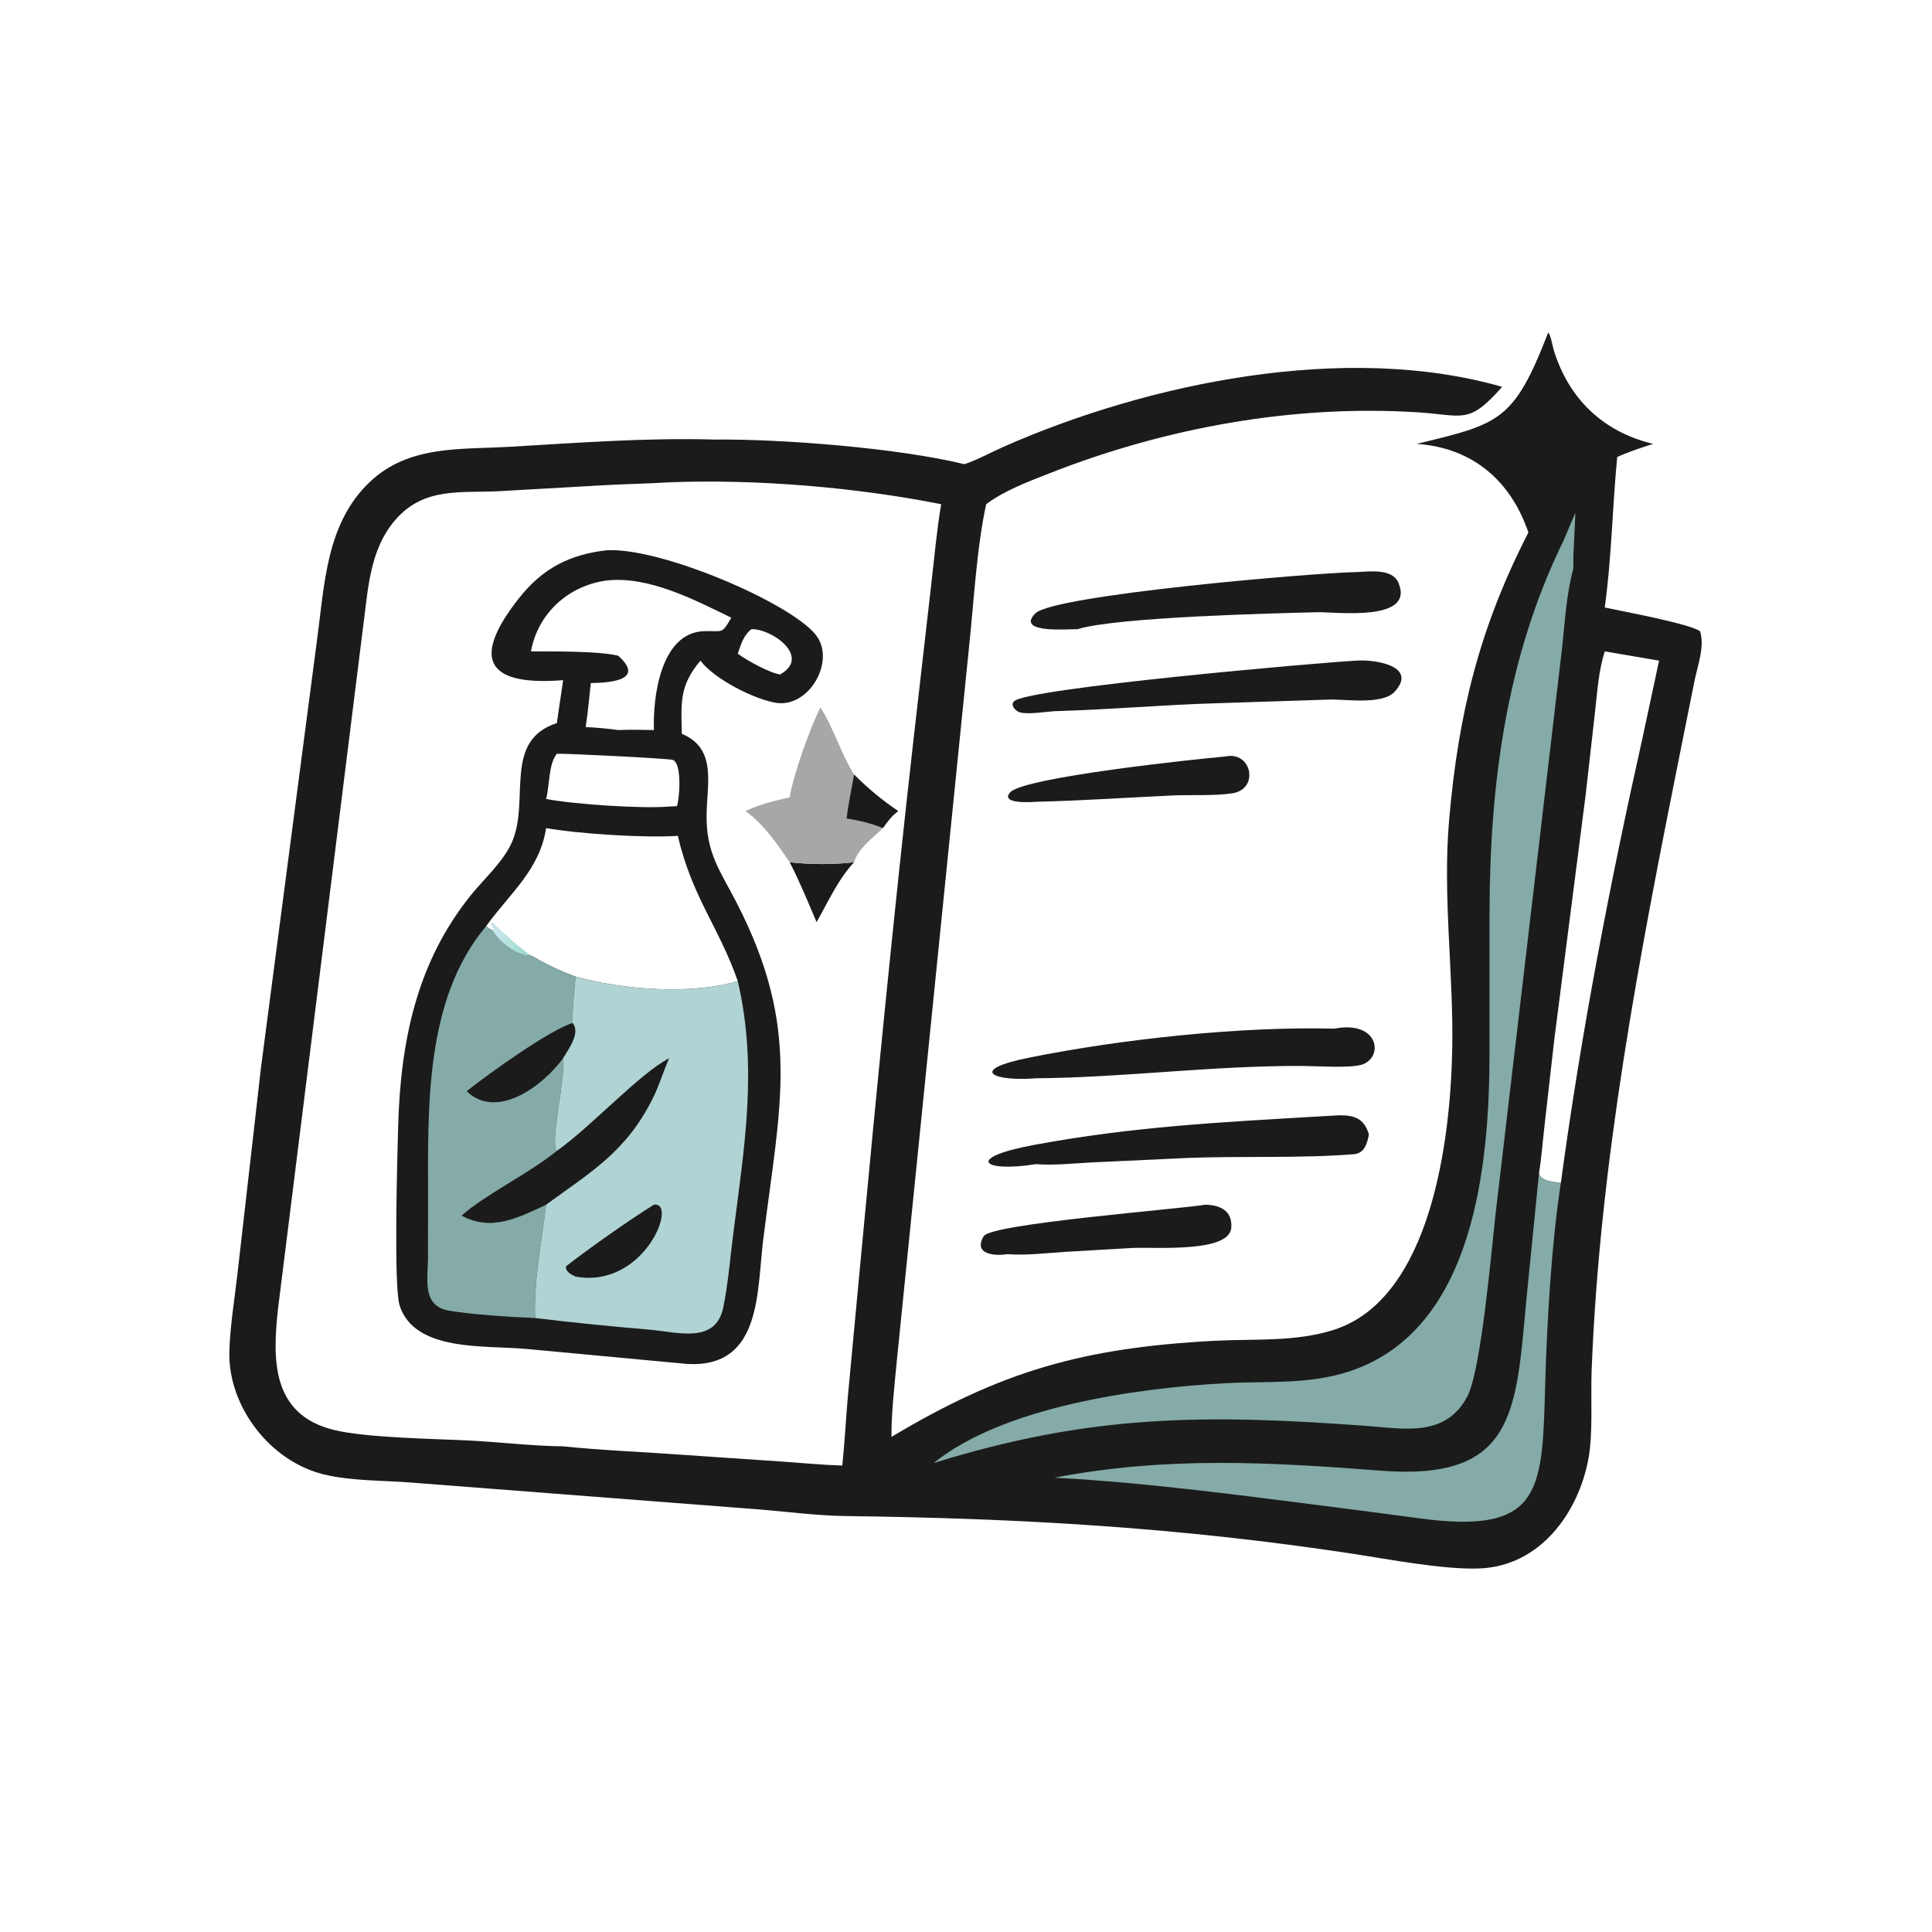 <?xml version="1.0" encoding="UTF-8"?> <svg xmlns="http://www.w3.org/2000/svg" xmlns:xlink="http://www.w3.org/1999/xlink" width="1024" height="1024"><path fill="#1B1B1B" transform="scale(2 2)" d="M324.702 200.481C331.724 198.929 333.829 209.139 326.55 210.24C321.745 210.967 315.714 210.578 310.739 210.806C298.675 211.361 286.602 212.21 274.529 212.476C273.487 212.582 264.912 213.143 267.694 209.994C271.253 205.965 317.125 201.14 324.702 200.481Z"></path><path fill="#1B1B1B" transform="scale(2 2)" d="M319.46 319.256C323.434 319.368 326.56 320.858 326.314 325.28C325.933 332.146 305.876 330.404 299.821 330.734L281.94 331.778C276.964 332.117 271.922 332.72 266.938 332.372C263.641 332.896 257.77 332.445 260.714 327.582C262.713 324.279 312.453 320.433 319.46 319.256Z"></path><path fill="#1B1B1B" transform="scale(2 2)" d="M359.397 175.08C364.523 174.69 375.86 176.56 369.547 183.361C366.315 186.844 356.509 185.27 352.258 185.394L323.062 186.346C308.506 186.743 293.978 188.077 279.417 188.469C277.105 188.616 272.145 189.434 270.157 188.74C269.11 188.374 267.649 186.891 268.752 185.833C272.411 182.327 350.539 175.519 359.397 175.08Z"></path><path fill="#1B1B1B" transform="scale(2 2)" d="M350.083 295.836C355.534 295.64 360.968 294.236 362.77 300.642C362.342 302.967 361.603 305.645 358.836 305.871C345.051 306.997 329.231 306.332 315.031 306.854L289.414 308.051C284.526 308.3 279.407 308.877 274.529 308.512C260.361 310.776 255.656 306.851 273.809 303.458C300.209 298.525 323.742 297.393 350.083 295.836Z"></path><path fill="#1B1B1B" transform="scale(2 2)" d="M353.624 272.599C365.614 270.294 366.8 280.469 360.722 282.194C357.475 283.115 348.664 282.497 344.887 282.484C320.964 282.407 297.898 285.568 274.529 285.755C263.352 286.654 256.131 283.607 272.896 280.251C297.156 275.396 328.492 271.971 353.624 272.599Z"></path><path fill="#1B1B1B" transform="scale(2 2)" d="M359.397 151.614C362.654 151.494 368.862 150.527 370.546 154.345C375.214 164.926 353.919 162.135 349.161 162.246C337.927 162.508 295.655 163.543 285.558 166.743C283.849 166.643 268.9 168.064 274.378 162.554C279.207 157.697 347.682 151.816 359.397 151.614Z"></path><path fill="#1B1B1B" transform="scale(2 2)" d="M410.292 88.122C410.967 88.77 411.434 91.735 411.769 92.818C415.746 105.684 424.802 114.441 438.108 117.64C434.874 118.648 431.668 119.712 428.581 121.113C427.307 134.063 427.074 148.297 425.273 160.989C429.631 161.941 447.871 165.287 450.525 167.298C451.852 171.19 449.833 176.606 449.063 180.447L445.283 199.263C434.435 253.398 423.948 307.784 421.802 363.079C421.528 370.125 422.186 379.816 420.976 386.447C418.322 401.003 408.109 414.943 392.263 415.65C382.8 416.072 367.913 413.193 358.406 411.749C312.315 404.751 270.289 402.36 224.096 401.77C216.277 401.67 208.428 400.573 200.627 399.975L108.295 392.844C100.992 392.31 92.987 392.465 85.862 390.743C71.582 387.292 60.364 372.719 60.783 358.065C60.977 351.323 62.161 344.384 62.918 337.675L69.188 282.715L83.978 169.878C86.017 155.043 86.346 138.7 98.068 127.661C108.396 117.936 121.964 119.161 135.075 118.403C153.184 117.356 171.148 115.973 189.312 116.485C207.707 116.316 238.264 118.785 255.59 123.014C259.123 121.842 262.556 119.9 265.972 118.392C304.333 101.46 356.702 90.627 398.08 102.518C389.155 112.653 387.784 110.035 375.742 109.27C342.702 107.172 308.842 113.348 278.136 125.427C272.519 127.637 266.21 129.973 261.362 133.611C258.85 144.8 258.023 160.145 256.782 171.699L237.583 361.47C236.988 367.864 236.21 374.379 236.249 380.803C265.323 363.354 287.111 357.149 321.888 355.322C332.451 354.767 343.311 355.684 353.514 352.408C379.358 344.11 384.423 301.804 384.858 278.011C385.23 257.727 382.275 237.584 384.035 217.264C386.491 188.909 392.159 166.172 405.04 141.12C400.419 127.496 390.312 118.637 375.461 117.64C397.347 112.291 401.127 111.814 410.292 88.122ZM177.346 127.817C171.805 128.172 166.247 128.258 160.701 128.55L132.251 130.173C122.009 130.678 112.443 129.044 104.872 137.66C97.808 145.7 97.54 156.552 96.162 166.618L73.703 346.639C72.274 359.678 71.599 374.881 88.584 378.972C97.416 381.1 115.536 381.276 124.939 381.784C132.99 382.22 141.179 383.203 149.23 383.294C159.919 384.395 170.679 384.782 181.395 385.575L207.533 387.352C212.749 387.708 217.986 388.234 223.21 388.388C223.858 382.332 224.151 376.24 224.684 370.173L228.207 332.548C232.456 287.348 236.875 242.14 241.973 197.028L246.751 155.208C247.596 148.03 248.207 140.735 249.42 133.611C226.805 129.143 200.6 126.925 177.346 127.817ZM425.273 172.622C423.633 177.811 423.315 183.208 422.705 188.592L420.227 210.542L411.905 275.459L409.21 299.233C408.776 303.106 408.484 307.022 407.86 310.869C408.178 313.098 411.809 313.159 413.635 313.515C419.012 273.764 426.557 234.517 435.322 195.381L439.669 175.08L425.273 172.622Z"></path><path fill="#84ABA7" transform="scale(2 2)" d="M407.86 310.869C408.178 313.098 411.809 313.159 413.635 313.515C411.194 329.358 409.997 349.898 409.529 365.736C408.682 394.438 409.333 406.818 376.475 402.414L356.993 399.848C331.418 396.622 305.133 392.963 279.417 391.598C309.019 385.942 336.021 387.439 366.019 389.752C401.514 392.489 401.766 374.167 404.505 344.425L407.86 310.869Z"></path><path fill="#84ABA7" transform="scale(2 2)" d="M417.501 135.859L416.97 147.124C416.914 148.351 417.023 149.614 416.916 150.83C415.086 157.55 414.724 164.861 413.959 171.781L396.31 321.973C395.235 331.624 392.504 363.182 388.867 370.058C383.125 380.916 372.284 378.632 362.185 377.884C319.168 374.697 288.807 374.836 247.42 387.723C265.812 372.845 301.052 367.836 324.785 366.566C336.057 365.963 347.087 366.996 357.995 363.293C390.929 352.111 394.752 308.308 394.741 278.443L394.738 242.431C394.774 208.213 399.071 174.392 414.392 143.181L417.501 135.859Z"></path><path fill="#1B1B1B" transform="scale(2 2)" d="M209.284 228.507C215.012 229.132 220.605 229.154 226.34 228.507C222.217 232.858 219.366 239.157 216.405 244.377C214.124 239.057 211.94 233.653 209.284 228.507Z"></path><path fill="#A7A7A7" transform="scale(2 2)" d="M217.407 187.512C220.758 192.507 222.79 199.559 226.34 205.266C230.02 208.957 233.717 212.017 238.036 214.957C236.292 216.202 235.214 217.732 233.981 219.448C231.403 221.988 227.321 224.942 226.34 228.507C220.605 229.154 215.012 229.132 209.284 228.507C205.864 223.562 202.506 218.536 197.586 214.957C201.328 213.118 205.238 212.202 209.284 211.311C210.105 205.64 214.762 192.66 217.407 187.512Z"></path><path fill="#1B1B1B" transform="scale(2 2)" d="M226.34 205.266C230.02 208.957 233.717 212.017 238.036 214.957C236.292 216.202 235.214 217.732 233.981 219.448C230.797 218.133 227.736 217.494 224.366 216.899C224.8 213.016 225.691 209.125 226.34 205.266Z"></path><path fill="#1B1B1B" transform="scale(2 2)" d="M160.714 145.837C174.871 144.93 209.323 159.67 216.168 168.212C221.587 174.975 214.542 187.495 205.852 186.279C200.221 185.491 189.289 180.02 185.633 175.08C180.033 181.679 180.499 186.198 180.69 194.473C190.007 198.312 187.37 207.68 187.253 215.883C187.107 226.073 190.765 230.593 195.252 239.317C212.342 272.541 206.749 292.59 202.266 328.478C200.536 342.327 201.898 362.521 182.188 361.467L139.46 357.483C128.498 356.462 109.912 358.335 105.908 345.977C104.284 340.962 105.309 306.072 105.506 298.776C106.117 276.075 110.365 255.051 124.88 237.117C128.483 232.664 133.566 228.203 135.79 222.894C140.398 211.894 133.29 196.242 147.581 191.619C148.071 187.828 148.726 184.046 149.23 180.251C130.179 181.77 123.961 175.614 137.669 158.364C143.834 150.606 150.968 146.954 160.714 145.837ZM144.721 219.448C143.062 230.519 135.052 236.785 128.815 245.469C129.354 245.875 129.864 246.228 130.469 246.538C132.318 249.582 136.936 253.395 140.716 253.211C144.499 255.379 148.403 257.358 152.528 258.801C164.847 262.317 183.254 263.694 195.522 260.01C190.506 245.618 183.41 237.782 179.63 221.501C171.328 222.108 153.445 221.01 144.721 219.448ZM160.714 153.845C150.603 155.208 142.513 162.59 140.716 172.622C146.124 172.652 158.722 172.477 163.833 173.783C171.566 180.681 160.257 180.951 156.574 181.011C156.138 184.889 155.815 188.83 155.21 192.682C158.1 192.817 160.969 193.063 163.833 193.474C166.986 193.339 170.144 193.397 173.298 193.474C172.973 184.957 175.008 167.776 186.456 167.274C191.563 167.05 191.134 168.34 193.807 163.694C183.982 158.934 171.917 152.571 160.714 153.845ZM147.581 199.753C145.336 202.432 145.673 208.23 144.721 211.736C152.204 213.17 170.111 214.337 177.104 213.756L177.346 213.738L179.383 213.645C180.093 211.771 180.806 202.221 178.278 201.383C177.107 200.995 150.21 199.658 147.581 199.753ZM199.13 166.743C197.013 168.374 196.346 170.81 195.522 173.239C197.876 174.982 203.883 178.313 206.743 178.742C215.083 174.017 204.458 166.54 199.13 166.743Z"></path><defs><linearGradient id="gradient_0" gradientUnits="userSpaceOnUse" x1="139.102" y1="251.173" x2="132.148" y2="249.327"><stop offset="0" stop-color="#9FDAD0"></stop><stop offset="1" stop-color="#C3E6E9"></stop></linearGradient></defs><path fill="url(#gradient_0)" transform="scale(2 2)" d="M130.469 246.538L130.795 246.119L130.068 244.941L130.223 244.54L130.605 244.495C133.859 247.555 137.014 250.672 140.716 253.211C136.936 253.395 132.318 249.582 130.469 246.538Z"></path><path fill="#84ABA7" transform="scale(2 2)" d="M128.815 245.469C129.354 245.875 129.864 246.228 130.469 246.538C132.318 249.582 136.936 253.395 140.716 253.211C144.499 255.379 148.403 257.358 152.528 258.801C152.289 261.569 151.512 268.721 151.77 271.116C153.944 273.726 150.633 278.113 149.23 280.433C150.055 284.58 145.603 303.409 147.581 304.993C140.025 311.132 128.32 316.728 122.342 322.146C130.272 326.434 137.417 322.684 144.721 319.256C143.569 329.046 141.39 339.433 141.819 349.286C135.578 349.038 124.963 348.384 118.905 347.324C111.729 346.067 113.413 338.835 113.421 333.348L113.439 317.875C113.449 294.002 112.407 264.94 128.815 245.469Z"></path><path fill="#1B1B1B" transform="scale(2 2)" d="M151.77 271.116C153.944 273.726 150.633 278.113 149.23 280.433C144.184 287.405 131.92 297.039 123.667 289.195C129.64 284.369 146.102 272.711 151.77 271.116Z"></path><path fill="#B0D3D3" transform="scale(2 2)" d="M152.528 258.801C164.847 262.317 183.254 263.694 195.522 260.01C200.825 282.759 197.304 303.68 194.378 326.511C193.536 333.086 193.004 339.958 191.686 346.438C189.696 356.226 179.663 353.038 172.433 352.409C162.243 351.523 151.97 350.541 141.819 349.286C141.39 339.433 143.569 329.046 144.721 319.256C137.417 322.684 130.272 326.434 122.342 322.146C128.32 316.728 140.025 311.132 147.581 304.993C145.603 303.409 150.055 284.58 149.23 280.433C150.633 278.113 153.944 273.726 151.77 271.116C151.512 268.721 152.289 261.569 152.528 258.801Z"></path><path fill="#1B1B1B" transform="scale(2 2)" d="M173.298 319.256C179.764 318.355 170.766 341.598 152.528 338.313C151.416 337.793 149.78 337.021 150.02 335.576C155.777 331.062 167.038 323.123 173.298 319.256Z"></path><path fill="#1B1B1B" transform="scale(2 2)" d="M177.346 280.433C175.803 283.876 174.742 287.543 173.075 290.916C165.994 305.245 156.533 310.622 144.721 319.256C137.417 322.684 130.272 326.434 122.342 322.146C128.32 316.728 140.025 311.132 147.581 304.993C156.815 298.452 169.321 284.637 177.346 280.433Z"></path></svg> 